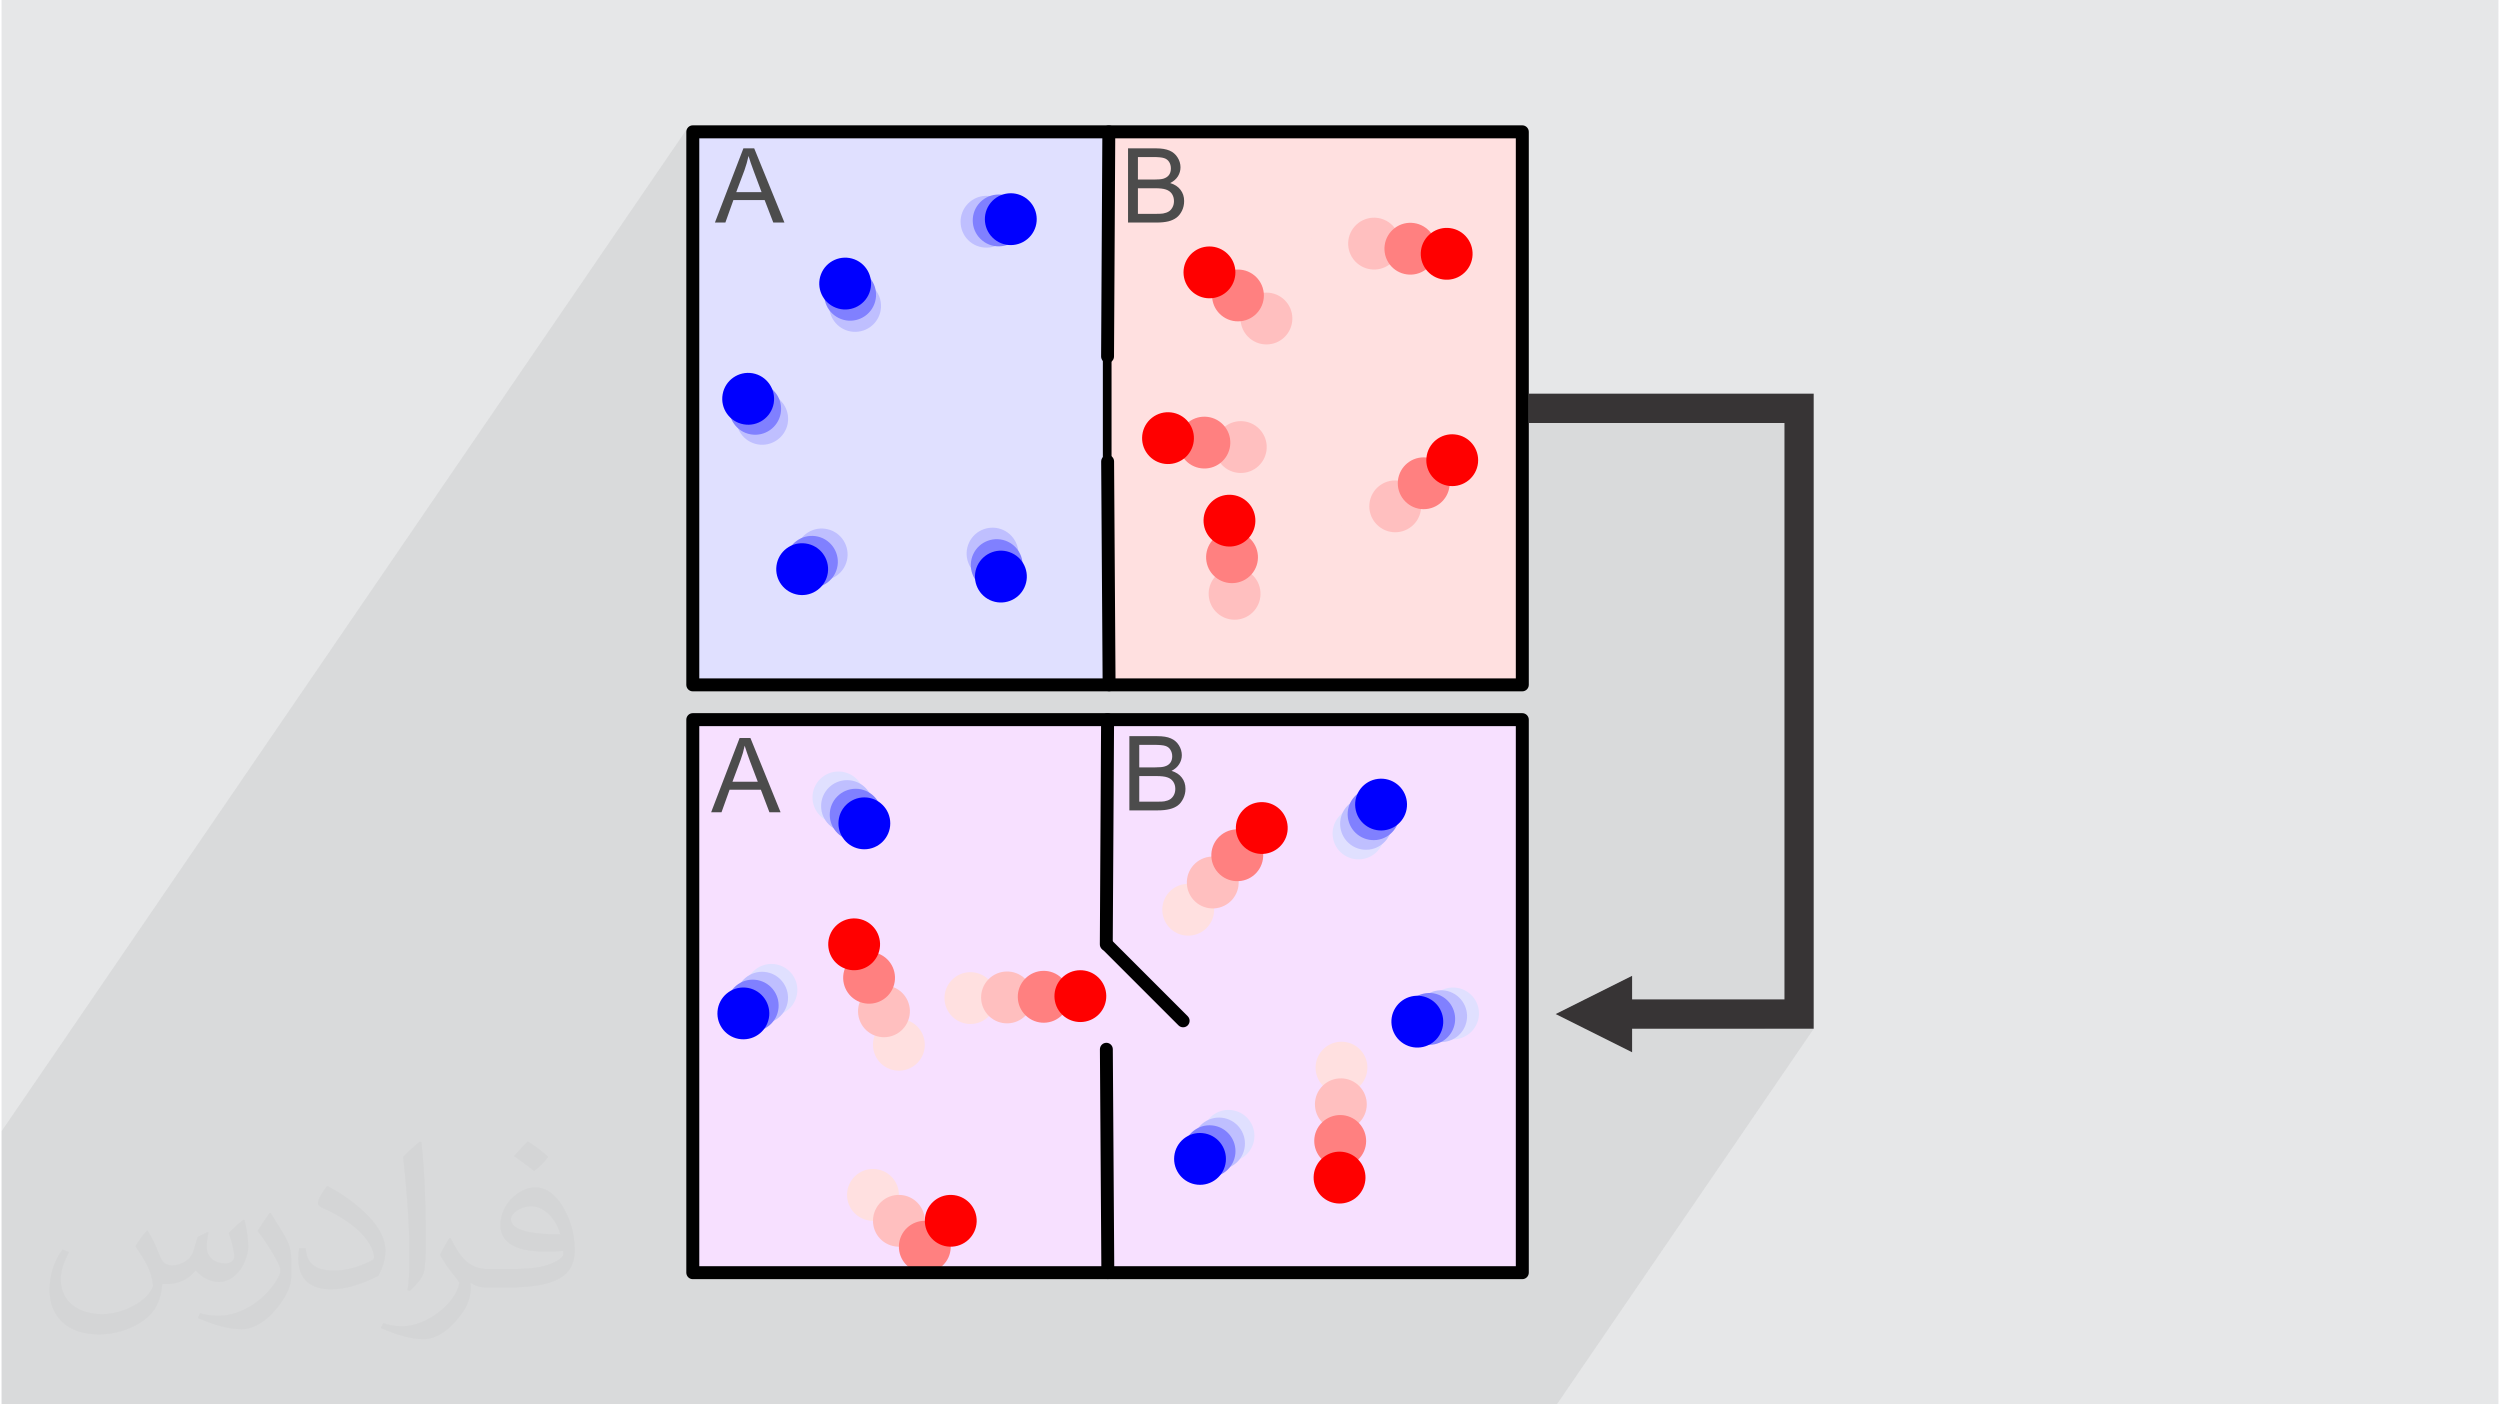 <?xml version="1.0" encoding="UTF-8"?>
<!DOCTYPE svg PUBLIC "-//W3C//DTD SVG 1.0//EN" "http://www.w3.org/TR/2001/REC-SVG-20010904/DTD/svg10.dtd">
<!-- Creator: CorelDRAW 2017 -->
<svg xmlns="http://www.w3.org/2000/svg" xml:space="preserve" width="356px" height="200px" version="1.0" style="shape-rendering:geometricPrecision; text-rendering:geometricPrecision; image-rendering:optimizeQuality; fill-rule:evenodd; clip-rule:evenodd"
viewBox="0 0 35600 20025"
 xmlns:xlink="http://www.w3.org/1999/xlink">
 <defs>
  <style type="text/css">
   <![CDATA[
    .fil0 {fill:#E6E7E8}
    .fil14 {fill:#373435;fill-rule:nonzero}
    .fil8 {fill:black;fill-rule:nonzero}
    .fil12 {fill:blue;fill-rule:nonzero}
    .fil13 {fill:#4C4C4C;fill-rule:nonzero}
    .fil11 {fill:#8080FF;fill-rule:nonzero}
    .fil10 {fill:#BFBFFF;fill-rule:nonzero}
    .fil9 {fill:#E0E0FF;fill-rule:nonzero}
    .fil3 {fill:#F7E0FF;fill-rule:nonzero}
    .fil7 {fill:red;fill-rule:nonzero}
    .fil6 {fill:#FF8080;fill-rule:nonzero}
    .fil5 {fill:#FFBFBF;fill-rule:nonzero}
    .fil4 {fill:#FFE0E0;fill-rule:nonzero}
    .fil1 {fill:#373435;fill-opacity:0.031}
    .fil2 {fill:#373435;fill-opacity:0.078}
   ]]>
  </style>
 </defs>
 <g id="Layer_x0020_1">
  <g id="_2159640541456">
   <path class="fil0" d="M0 0l35600 0 0 20025 -35600 0 0 -20025z"/>
   <path class="fil1" d="M2082 17547c68,104 112,203 155,312 32,64 49,183 199,183 44,0 107,-14 163,-45 63,-33 111,-83 136,-159l60 -202 146 -72 10 10c-20,77 -25,149 -25,206 0,170 146,234 262,234 68,0 129,-34 129,-95 0,-81 -34,-217 -78,-339 68,-68 136,-136 214,-191l12 6c34,144 53,287 53,381 0,93 -41,196 -75,264 -70,132 -194,238 -344,238 -114,0 -241,-58 -328,-163l-5 0c-82,101 -209,193 -412,193l-63 0c-10,134 -39,229 -83,314 -121,237 -480,404 -818,404 -470,0 -706,-272 -706,-633 0,-223 73,-431 185,-578l92 38c-70,134 -117,262 -117,385 0,338 275,499 592,499 294,0 658,-187 724,-404 -25,-237 -114,-348 -250,-565 41,-72 94,-144 160,-221l12 0 0 0 0 0zm5421 -1274c99,62 196,136 291,221 -53,74 -119,142 -201,202 -95,-77 -190,-143 -287,-213 66,-74 131,-146 197,-210l0 0 0 0zm51 926c-160,0 -291,105 -291,183 0,168 320,219 703,217 -48,-196 -216,-400 -412,-400zm-359 895c208,0 390,-6 529,-41 155,-39 286,-118 286,-171 0,-15 0,-31 -5,-46 -87,8 -187,8 -274,8 -282,0 -498,-64 -583,-222 -21,-44 -36,-93 -36,-149 0,-152 66,-303 182,-406 97,-85 204,-138 313,-138 197,0 354,158 464,408 60,136 101,293 101,491 0,132 -36,243 -118,326 -153,148 -435,204 -867,204l-196 0 0 0 -51 0c-107,0 -184,-19 -245,-66l-10 0c3,25 5,50 5,72 0,97 -32,221 -97,320 -192,287 -400,410 -580,410 -182,0 -405,-70 -606,-161l36 -70c65,27 155,46 279,46 325,0 752,-314 805,-619 -12,-25 -34,-58 -65,-93 -95,-113 -155,-208 -211,-307 48,-95 92,-171 133,-239l17 -2c139,282 265,445 546,445l44 0 0 0 204 0 0 0 0 0zm-1408 299c24,-130 26,-276 26,-413l0 -202c0,-377 -48,-926 -87,-1282 68,-75 163,-161 238,-219l22 6c51,450 63,972 63,1452 0,126 -5,250 -17,340 -7,114 -73,201 -214,332l-31 -14 0 0 0 0zm-1449 -596c7,177 94,318 398,318 189,0 349,-50 526,-135 32,-14 49,-33 49,-49 0,-111 -85,-258 -228,-392 -139,-126 -323,-237 -495,-311 -59,-25 -78,-52 -78,-77 0,-51 68,-158 124,-235l19 -2c197,103 417,256 580,427 148,157 240,316 240,489 0,128 -39,250 -102,361 -216,109 -446,192 -674,192 -277,0 -466,-130 -466,-436 0,-33 0,-84 12,-150l95 0 0 0 0 0zm-501 -503l172 278c63,103 122,215 122,392l0 227c0,183 -117,379 -306,573 -148,132 -279,188 -400,188 -180,0 -386,-56 -624,-159l27 -70c75,21 162,37 269,37 342,-2 692,-252 852,-557 19,-35 26,-68 26,-90 0,-36 -19,-75 -34,-110 -87,-165 -184,-315 -291,-453 56,-89 112,-174 173,-258l14 2z"/>
   <path class="fil2" d="M21775 5613l-185 271 0 -3912 -5826 0 0 -92 -63 92 -6 0 0 -93 2 -18 6 -17 8 -16 -98 144 -5665 0 -93 135 0 -227 -92 135 0 -135 2 -19 5 -17 9 -16 -9779 14301 0 29 0 135 0 228 0 1063 0 216 0 9 0 250 0 53 0 153 0 321 0 911 0 528 393 0 197 0 63 0 3 0 132 0 45 0 20 0 132 0 12 0 15 0 39 0 126 0 15 0 56 0 40 0 68 0 90 0 40 0 50 0 12 0 95 0 40 0 33 0 12 0 113 0 40 0 14 0 10 0 2 0 159 0 9 0 12 0 139 0 161 0 161 0 161 0 38 0 50 0 27 0 15 0 31 0 21 0 11 0 56 0 1 0 67 0 41 0 5 0 14 0 31 0 2 0 20 0 68 0 62 0 5 0 6 0 8 0 46 0 23 0 315 0 46 0 21 0 46 0 22 0 8 0 38 0 21 0 46 0 105 0 15 0 133 0 6 0 81 0 85 0 5 0 36 0 105 0 103 0 64 0 53 0 43 0 45 0 226 0 171 0 19 0 118 0 53 0 65 0 8 0 5 0 94 0 7 0 24 0 25 0 49 0 66 0 10 0 21 0 1 0 12 0 122 0 38 0 35 0 12 0 124 0 6 0 65 0 13 0 87 0 6 0 37 0 52 0 4 0 9 0 48 0 16 0 6 0 8 0 4 0 19 0 1 0 3 0 38 0 18 0 44 0 2 0 11 0 18 0 2 0 3 0 7 0 27 0 10 0 47 0 49 0 19 0 15 0 78 0 125 0 4 0 78 0 71 0 3 0 53 0 1 0 11 0 16 0 22 0 2 0 5 0 1 0 56 0 1 0 1 0 20 0 35 0 185 0 66 0 24 0 105 0 27 0 17 0 22 0 62 0 4 0 15 0 197 0 12 0 14 0 87 0 82 0 72 0 23 0 24 0 26 0 1 0 5 0 19 0 8 0 30 0 16 0 75 0 34 0 11 0 12 0 27 0 15 0 50 0 5 0 28 0 57 0 0 0 1 0 0 0 47 0 53 0 4 0 19 0 19 0 20 0 32 0 151 0 12 0 35 0 1 0 14 0 19 0 71 0 1 0 6 0 61 0 6 0 119 0 35 0 60 0 1 0 98 0 5 0 2 0 5 0 55 0 43 0 87 0 6 0 7 0 76 0 85 0 27 0 2 0 18 0 158 0 45 0 63 0 29 0 6 0 45 0 16 0 13 0 32 0 7 0 114 0 51 0 39 0 5 0 11 0 40 0 14 0 21 0 52 0 43 0 7 0 7 0 72 0 52 0 89 0 6 0 0 0 2 0 36 0 11 0 20 0 6 0 1 0 10 0 5 0 8 0 18 0 2 0 14 0 16 0 0 0 4 0 45 0 3 0 2 0 70 0 24 0 28 0 5 0 52 0 89 0 41 0 43 0 9 0 75 0 7 0 24 0 17 0 6 0 30 0 7 0 12 0 3 0 69 0 81 0 3 0 45 0 57 0 12 0 7 0 9 0 246 0 84 0 7 0 77 0 7 0 77 0 7 0 84 0 297 0 21 0 14 0 10 0 6 0 36 0 1 0 18 0 20 0 115 0 14 0 13 0 13 0 111 0 14 0 13 0 13 0 592 0 14 0 13 0 13 0 71 0 14 0 7 0 6 0 13 0 41 0 60 0 28 0 33 0 51 0 31 0 30 0 10 0 48 0 2 0 60 0 1 0 67 0 49 0 309 0 52 0 9 0 51 0 9 0 52 0 8 0 52 0 52 0 10 0 339 0 9 0 121 0 59 0 96 0 63 0 9 0 71 0 110 0 9 0 24 0 125 0 9 0 9 0 143 0 29 0 9 0 105 0 143 0 37 0 54 0 10 0 79 0 143 0 126 0 17 0 1021 0 1233 0 230 0 427 0 94 0 125 0 49 0 962 0 702 0 3664 -5358 -702 0 285 -418 0 -8218 -3645 0 0 -418z"/>
   <g>
    <path class="fil3" d="M9794 10261l11827 0 0 7884 -11827 0 0 -7884z"/>
    <path class="fil4" d="M16900 12602c203,-11 377,146 388,350 11,203 -146,377 -350,388 -204,11 -377,-146 -388,-350 -11,-204 146,-378 350,-388z"/>
    <path class="fil5" d="M17249 12213c204,-10 378,146 389,350 11,204 -146,378 -350,389 -204,10 -378,-146 -388,-350 -11,-204 146,-378 349,-389z"/>
    <path class="fil6" d="M17599 11825c204,-11 378,146 389,350 10,204 -146,378 -350,388 -204,11 -378,-146 -389,-350 -10,-203 146,-377 350,-388z"/>
    <path class="fil7" d="M17949 11437c204,-11 378,145 388,349 11,204 -146,378 -349,389 -204,10 -378,-146 -389,-350 -11,-204 146,-378 350,-388z"/>
    <path class="fil8" d="M15677 10260c1,-51 42,-92 93,-91 51,0 92,41 92,92l-19 3203c0,51 -42,92 -93,92 -51,0 -92,-42 -91,-93l18 -3203z"/>
    <path class="fil8" d="M15660 14961c0,-51 41,-93 92,-93 51,0 92,41 92,92l21 3185c0,51 -41,92 -92,92 -51,0 -92,-41 -92,-91l-21 -3185z"/>
    <path class="fil8" d="M15725 13520c-24,-24 -24,-63 0,-87 24,-24 63,-24 87,0l1078 1078c24,24 24,63 0,87 -24,24 -63,24 -87,0l-1078 -1078z"/>
    <path class="fil8" d="M15703 13542c-18,-18 -27,-42 -27,-66 0,-23 9,-47 27,-65 18,-18 42,-27 65,-27 24,0 48,9 66,27l1078 1078c18,18 27,42 27,65 0,24 -9,47 -27,66 -18,18 -42,27 -66,27 -23,0 -47,-9 -65,-27l-1078 -1078zm34 -66c0,8 4,16 9,22l1079 1078c6,6 14,9 21,9 8,0 16,-3 22,-9 6,-6 9,-14 9,-22 0,-8 -3,-15 -9,-21l-1078 -1079c-6,-6 -14,-9 -22,-9 -8,0 -16,3 -22,9 -5,6 -9,14 -9,22z"/>
    <path class="fil4" d="M12794 17049c-7,204 -179,364 -382,357 -204,-7 -364,-178 -357,-382 7,-204 178,-364 382,-357 204,7 364,178 357,382z"/>
    <path class="fil5" d="M13163 17419c-7,204 -178,363 -382,356 -204,-7 -364,-178 -356,-382 7,-204 178,-364 382,-356 204,7 364,178 356,382z"/>
    <path class="fil6" d="M13533 17789c-7,204 -178,363 -382,356 -204,-7 -364,-178 -357,-382 7,-204 178,-364 382,-357 204,7 364,179 357,383z"/>
    <path class="fil7" d="M13903 17419c-8,204 -179,363 -383,356 -204,-7 -363,-178 -356,-382 7,-204 178,-364 382,-356 204,7 364,178 357,382z"/>
    <path class="fil4" d="M12449 14764c73,-191 287,-286 477,-213 191,73 286,287 213,478 -73,190 -287,285 -477,212 -191,-73 -286,-287 -213,-477z"/>
    <path class="fil5" d="M12236 14286c74,-190 287,-286 478,-212 190,73 286,287 212,477 -73,191 -286,286 -477,213 -191,-73 -286,-287 -213,-478z"/>
    <path class="fil6" d="M12024 13809c73,-191 287,-286 477,-213 191,73 286,287 213,478 -73,190 -287,285 -478,212 -190,-73 -285,-287 -212,-477z"/>
    <path class="fil7" d="M11811 13331c73,-190 287,-285 478,-212 190,73 285,287 212,477 -73,191 -287,286 -477,213 -191,-73 -286,-287 -213,-478z"/>
    <path class="fil4" d="M14070 13964c147,142 151,376 9,523 -142,147 -375,151 -522,9 -147,-142 -151,-376 -9,-522 141,-147 375,-151 522,-10z"/>
    <path class="fil5" d="M14593 13955c146,142 151,376 9,523 -142,147 -376,151 -523,9 -147,-142 -151,-376 -9,-523 142,-146 376,-151 523,-9z"/>
    <path class="fil6" d="M15115 13946c147,142 151,376 9,523 -141,147 -375,151 -522,9 -147,-142 -151,-376 -9,-523 142,-147 375,-151 522,-9z"/>
    <path class="fil7" d="M15638 13937c147,142 151,376 9,523 -142,146 -376,150 -523,9 -146,-142 -150,-376 -9,-523 142,-147 376,-151 523,-9z"/>
    <path class="fil4" d="M19361 15488c-147,142 -381,138 -523,-9 -141,-147 -137,-381 10,-523 146,-141 380,-137 522,9 142,147 138,381 -9,523z"/>
    <path class="fil5" d="M19352 16011c-147,142 -381,137 -523,-9 -141,-147 -137,-381 9,-523 147,-142 381,-138 523,9 142,147 138,381 -9,523z"/>
    <path class="fil6" d="M19343 16533c-147,142 -381,138 -523,-9 -142,-147 -138,-381 9,-522 147,-142 381,-138 523,9 142,147 138,381 -9,522z"/>
    <path class="fil7" d="M19334 17056c-147,142 -381,138 -523,-9 -142,-147 -138,-381 9,-523 147,-142 381,-138 523,9 142,147 137,381 -9,523z"/>
    <path class="fil9" d="M10945 14481c-204,-17 -354,-197 -336,-400 17,-203 197,-354 400,-336 203,18 354,197 336,401 -18,203 -197,353 -400,335z"/>
    <path class="fil10" d="M10811 14593c-203,-17 -354,-197 -336,-400 18,-203 197,-354 401,-336 203,18 353,197 336,401 -18,203 -197,353 -401,335z"/>
    <path class="fil11" d="M10678 14705c-204,-17 -354,-197 -336,-400 18,-203 197,-354 400,-336 204,18 354,197 336,400 -18,204 -197,354 -400,336z"/>
    <path class="fil12" d="M10544 14817c-203,-17 -354,-197 -336,-400 18,-203 197,-354 401,-336 203,18 353,197 336,400 -18,204 -197,354 -401,336z"/>
    <path class="fil9" d="M12301 11369c0,204 -165,370 -369,370 -204,0 -370,-166 -370,-370 0,-204 166,-369 370,-369 204,0 369,165 369,369z"/>
    <path class="fil10" d="M12424 11493c0,204 -165,369 -369,369 -204,0 -370,-165 -370,-369 0,-205 166,-370 370,-370 204,0 369,165 369,370z"/>
    <path class="fil11" d="M12548 11616c0,204 -166,369 -370,369 -204,0 -370,-165 -370,-369 0,-204 166,-370 370,-370 204,0 370,166 370,370z"/>
    <path class="fil12" d="M12671 11739c0,204 -166,370 -370,370 -204,0 -369,-166 -369,-370 0,-204 165,-370 369,-370 204,0 370,166 370,370z"/>
    <path class="fil9" d="M17455 16562c-203,-21 -350,-203 -329,-406 22,-203 203,-351 406,-329 203,21 351,203 329,406 -21,203 -203,350 -406,329z"/>
    <path class="fil10" d="M17320 16672c-203,-22 -351,-204 -329,-407 21,-203 203,-350 406,-329 203,22 350,204 329,407 -21,203 -203,350 -406,329z"/>
    <path class="fil11" d="M17184 16781c-203,-21 -350,-203 -329,-406 22,-203 204,-350 407,-329 203,21 350,203 329,406 -22,203 -204,350 -407,329z"/>
    <path class="fil12" d="M17049 16891c-203,-21 -350,-203 -329,-406 21,-203 203,-351 406,-329 203,21 350,203 329,406 -21,203 -203,350 -406,329z"/>
    <path class="fil9" d="M20499 14763c-173,-108 -226,-336 -117,-510 108,-173 336,-225 509,-117 173,108 226,336 117,509 -108,173 -336,226 -509,118z"/>
    <path class="fil10" d="M20329 14802c-173,-108 -225,-336 -117,-509 108,-173 336,-226 509,-118 173,108 226,336 118,509 -108,173 -336,226 -510,118z"/>
    <path class="fil11" d="M20160 14841c-173,-108 -226,-336 -118,-509 108,-173 336,-226 509,-118 173,108 226,336 118,510 -108,173 -336,225 -509,117z"/>
    <path class="fil12" d="M19990 14880c-173,-108 -226,-336 -118,-509 108,-173 336,-226 510,-118 173,109 225,337 117,510 -108,173 -336,225 -509,117z"/>
    <path class="fil9" d="M19302 11516c203,-24 387,120 412,322 25,203 -119,387 -322,412 -202,25 -387,-119 -412,-322 -24,-202 120,-387 322,-412z"/>
    <path class="fil10" d="M19409 11379c203,-25 388,119 412,322 25,203 -119,387 -321,412 -203,25 -387,-119 -412,-322 -25,-203 119,-387 321,-412z"/>
    <path class="fil11" d="M19517 11242c202,-25 387,119 412,322 24,202 -120,387 -322,412 -203,24 -387,-120 -412,-322 -25,-203 119,-387 322,-412z"/>
    <path class="fil12" d="M19624 11105c203,-25 387,119 412,321 25,203 -119,387 -322,412 -202,25 -387,-119 -412,-322 -25,-202 119,-386 322,-411z"/>
    <path class="fil8" d="M9855 10168l11827 0c51,0 93,42 93,93l0 7884c0,51 -42,93 -93,93l-11827 0c-51,0 -92,-42 -92,-93l0 -7884c0,-51 41,-93 92,-93zm11735 185l-11642 0 0 7700 11642 0 0 -7700z"/>
    <path class="fil13" d="M10117 11581l406 -1059 154 0 430 1059 -159 0 -122 -321 -446 0 -115 321 -148 0zm304 -435l361 0 -111 -293c-33,-89 -58,-163 -76,-221 -14,69 -33,136 -58,203l-116 311z"/>
    <path class="fil13" d="M16080 11554l0 -1058 397 0c81,0 146,10 195,32 49,21 87,54 115,99 27,44 41,91 41,140 0,45 -12,87 -37,127 -24,40 -61,72 -110,97 64,19 113,51 147,96 35,45 52,99 52,160 0,50 -11,96 -32,139 -21,42 -46,75 -77,98 -31,23 -70,41 -116,52 -47,12 -103,18 -171,18l-404 0zm141 -613l228 0c63,0 107,-4 134,-13 36,-10 63,-28 81,-53 18,-24 27,-55 27,-92 0,-35 -9,-66 -26,-93 -16,-27 -40,-45 -72,-55 -31,-10 -85,-15 -161,-15l-211 0 0 321zm0 489l263 0c46,0 77,-2 96,-5 32,-6 59,-15 81,-29 21,-14 39,-33 53,-59 14,-26 21,-56 21,-90 0,-39 -10,-73 -30,-103 -21,-29 -49,-50 -85,-61 -35,-12 -87,-18 -154,-18l-245 0 0 365z"/>
    <path class="fil9" d="M9855 1880l5914 0 0 7884 -5914 0 0 -7884z"/>
    <path class="fil4" d="M15764 1880l5913 0 0 7884 -5913 0 0 -7884z"/>
    <path class="fil4" d="M18073 4909c-21,-203 126,-385 329,-406 203,-21 385,126 406,329 21,203 -126,385 -329,406 -203,21 -385,-126 -406,-329z"/>
    <path class="fil5" d="M17667 4580c-22,-203 126,-385 329,-406 203,-21 385,126 406,329 21,203 -126,385 -329,406 -203,21 -385,-126 -406,-329z"/>
    <path class="fil6" d="M17261 4251c-22,-203 126,-385 329,-406 203,-21 384,126 406,329 21,203 -126,385 -329,406 -203,21 -385,-126 -406,-329z"/>
    <path class="fil7" d="M16854 3922c-21,-203 126,-385 329,-406 203,-21 385,126 407,329 21,203 -126,385 -329,406 -203,22 -385,-126 -407,-329z"/>
    <path class="fil8" d="M15695 1879c1,-50 42,-92 93,-91 51,0 92,41 91,92l-18 3203c0,51 -42,92 -93,92 -50,0 -91,-42 -91,-92l18 -3204z"/>
    <path class="fil8" d="M15678 6580c0,-51 41,-92 92,-93 51,0 92,41 92,92l21 3185c0,51 -41,92 -92,92 -51,0 -92,-41 -92,-91l-21 -3185z"/>
    <path class="fil8" d="M15702 5052c0,-34 28,-62 62,-62 34,0 62,28 62,62l0 1492c0,34 -28,61 -62,61 -34,0 -62,-27 -62,-61l0 -1492z"/>
    <path class="fil4" d="M19347 3178c123,163 90,395 -73,518 -163,123 -395,90 -518,-73 -123,-163 -90,-395 73,-518 163,-122 395,-90 518,73z"/>
    <path class="fil5" d="M19864 3251c123,163 91,395 -73,518 -162,122 -394,90 -517,-73 -123,-163 -90,-395 73,-518 163,-123 394,-90 517,73z"/>
    <path class="fil6" d="M20382 3324c123,163 90,394 -73,517 -163,123 -395,91 -518,-72 -122,-163 -90,-395 73,-518 163,-123 395,-90 518,73z"/>
    <path class="fil7" d="M20899 3396c123,163 91,395 -72,518 -163,123 -395,90 -518,-73 -123,-163 -90,-394 73,-517 163,-123 395,-91 517,72z"/>
    <path class="fil4" d="M19503 7180c203,22 351,204 329,407 -21,203 -203,350 -406,328 -203,-21 -350,-203 -329,-406 21,-203 203,-350 406,-329z"/>
    <path class="fil5" d="M19909 6852c203,21 351,203 329,406 -21,203 -203,350 -406,329 -203,-22 -350,-204 -329,-407 22,-203 203,-350 406,-328z"/>
    <path class="fil6" d="M20316 6523c203,21 350,203 329,406 -22,203 -204,350 -407,329 -203,-22 -350,-204 -329,-406 22,-204 204,-351 407,-329z"/>
    <path class="fil7" d="M20722 6194c203,21 350,203 329,406 -22,203 -203,350 -406,329 -203,-22 -351,-203 -329,-406 21,-203 203,-351 406,-329z"/>
    <path class="fil4" d="M17896 6666c-125,-161 -97,-394 64,-519 161,-126 393,-97 519,63 125,161 97,394 -64,519 -161,126 -393,97 -519,-63z"/>
    <path class="fil5" d="M17377 6602c-125,-161 -97,-393 64,-519 161,-126 393,-97 519,64 126,161 97,393 -64,519 -161,125 -393,97 -519,-64z"/>
    <path class="fil6" d="M16859 6538c-126,-161 -98,-393 63,-519 161,-125 393,-97 519,64 126,161 97,393 -64,519 -160,125 -393,97 -518,-64z"/>
    <path class="fil7" d="M16340 6475c-126,-161 -97,-394 63,-519 161,-126 394,-97 519,63 126,161 97,394 -63,519 -161,126 -394,97 -519,-63z"/>
    <path class="fil9" d="M10581 6050c35,-201 227,-335 428,-299 201,35 335,227 300,428 -36,201 -228,335 -429,299 -201,-35 -335,-227 -299,-428z"/>
    <path class="fil10" d="M10481 5908c35,-201 227,-336 428,-300 201,35 335,227 300,428 -36,201 -228,335 -428,300 -201,-36 -336,-227 -300,-428z"/>
    <path class="fil11" d="M10381 5765c35,-201 227,-335 428,-300 201,36 335,227 300,428 -36,201 -227,335 -428,300 -201,-35 -336,-227 -300,-428z"/>
    <path class="fil12" d="M10281 5622c35,-201 227,-335 428,-300 201,36 335,228 300,429 -36,201 -227,335 -428,299 -201,-35 -336,-227 -300,-428z"/>
    <path class="fil9" d="M11896 4388c73,-190 287,-285 477,-212 191,73 286,287 213,477 -73,191 -287,286 -478,213 -190,-73 -285,-287 -212,-478z"/>
    <path class="fil10" d="M11825 4229c73,-190 287,-286 477,-212 191,73 286,287 213,477 -73,191 -287,286 -478,213 -190,-74 -285,-287 -212,-478z"/>
    <path class="fil11" d="M11754 4070c73,-191 287,-286 477,-213 191,74 286,287 213,478 -73,191 -287,286 -477,213 -191,-74 -286,-287 -213,-478z"/>
    <path class="fil12" d="M11683 3911c73,-191 287,-286 478,-213 190,73 285,287 212,478 -73,190 -287,286 -477,212 -191,-73 -286,-287 -213,-477z"/>
    <path class="fil9" d="M11781 8166c-202,-28 -343,-215 -315,-417 28,-202 215,-343 418,-315 202,29 342,216 314,418 -28,202 -215,343 -417,314z"/>
    <path class="fil10" d="M11641 8271c-202,-28 -342,-215 -314,-417 28,-202 215,-343 417,-315 203,29 343,215 315,418 -28,202 -215,343 -418,314z"/>
    <path class="fil11" d="M11502 8376c-202,-28 -343,-215 -314,-417 28,-203 215,-343 417,-315 202,28 343,215 315,417 -29,203 -216,343 -418,315z"/>
    <path class="fil12" d="M11363 8481c-202,-29 -343,-215 -314,-418 28,-202 215,-343 417,-314 202,28 343,215 315,417 -29,202 -216,343 -418,315z"/>
    <path class="fil9" d="M14405 7886c-87,185 -307,265 -492,179 -185,-87 -265,-307 -178,-492 86,-185 306,-265 491,-178 185,86 265,306 179,491z"/>
    <path class="fil10" d="M14464 8049c-86,185 -306,266 -491,179 -185,-86 -265,-306 -179,-491 86,-185 306,-265 491,-179 185,87 265,307 179,491z"/>
    <path class="fil11" d="M14524 8213c-87,185 -307,265 -491,179 -185,-86 -265,-306 -179,-491 86,-185 306,-265 491,-179 185,86 265,306 179,491z"/>
    <path class="fil12" d="M14583 8377c-86,185 -306,265 -491,179 -185,-87 -265,-307 -179,-491 87,-185 306,-266 492,-179 185,86 265,306 178,491z"/>
    <path class="fil9" d="M14102 2892c159,129 183,361 55,520 -129,159 -361,183 -520,55 -159,-129 -183,-362 -55,-520 129,-159 362,-183 520,-55z"/>
    <path class="fil10" d="M14275 2874c159,128 183,361 55,520 -128,158 -361,183 -520,55 -158,-129 -183,-362 -54,-520 128,-159 361,-183 519,-55z"/>
    <path class="fil11" d="M14449 2856c158,128 183,361 54,520 -128,158 -361,183 -519,54 -159,-128 -183,-361 -55,-520 128,-158 361,-183 520,-54z"/>
    <path class="fil12" d="M14622 2838c159,128 183,361 55,519 -129,159 -362,184 -520,55 -159,-128 -183,-361 -55,-520 129,-158 361,-183 520,-54z"/>
    <path class="fil8" d="M9855 1787l11827 0c51,0 93,42 93,93l0 7884c0,51 -42,93 -93,93l-11827 0c-51,0 -92,-42 -92,-93l0 -7884c0,-51 41,-93 92,-93zm11735 185l-11642 0 0 7700 11642 0 0 -7700z"/>
    <path class="fil4" d="M17338 8745c134,-154 367,-170 521,-36 154,134 171,367 37,521 -134,154 -368,171 -522,37 -154,-134 -170,-368 -36,-522z"/>
    <path class="fil5" d="M17301 8224c134,-154 368,-170 522,-37 154,134 170,368 36,522 -134,154 -367,170 -521,36 -154,-134 -171,-367 -37,-521z"/>
    <path class="fil6" d="M17265 7702c134,-154 367,-170 521,-36 154,134 171,367 37,521 -134,154 -368,171 -522,37 -154,-134 -170,-368 -36,-522z"/>
    <path class="fil7" d="M17228 7181c134,-154 368,-170 522,-36 154,133 170,367 36,521 -134,154 -367,170 -521,36 -154,-133 -171,-367 -37,-521z"/>
    <path class="fil13" d="M10171 3173l406 -1058 154 0 431 1058 -159 0 -123 -320 -446 0 -114 320 -149 0zm304 -434l361 0 -110 -294c-33,-89 -59,-162 -76,-221 -15,69 -34,137 -58,204l-117 311z"/>
    <path class="fil13" d="M16061 3173l0 -1058 398 0c80,0 145,11 194,32 49,21 87,54 115,99 28,44 41,91 41,140 0,45 -12,87 -36,127 -25,40 -62,72 -111,97 64,19 113,51 147,96 35,45 52,99 52,160 0,50 -10,96 -31,139 -21,42 -47,75 -78,98 -31,23 -69,41 -116,53 -46,11 -103,17 -171,17l-404 0zm141 -613l229 0c62,0 106,-4 133,-12 36,-11 63,-29 81,-53 18,-25 27,-56 27,-93 0,-35 -8,-66 -25,-93 -17,-27 -41,-45 -73,-55 -31,-10 -85,-15 -160,-15l-212 0 0 321zm0 489l263 0c46,0 78,-2 96,-5 32,-6 59,-15 81,-29 22,-13 39,-33 53,-59 14,-26 21,-56 21,-89 0,-40 -10,-74 -30,-104 -20,-29 -49,-49 -85,-61 -35,-12 -87,-18 -154,-18l-245 0 0 365z"/>
    <path class="fil14" d="M25629 5613l-3854 0 0 418 3645 0 0 8218 -2172 0 0 -336 -1090 545 1090 545 0 -336 2589 0 0 -9054 -208 0z"/>
   </g>
  </g>
 </g>
</svg>
